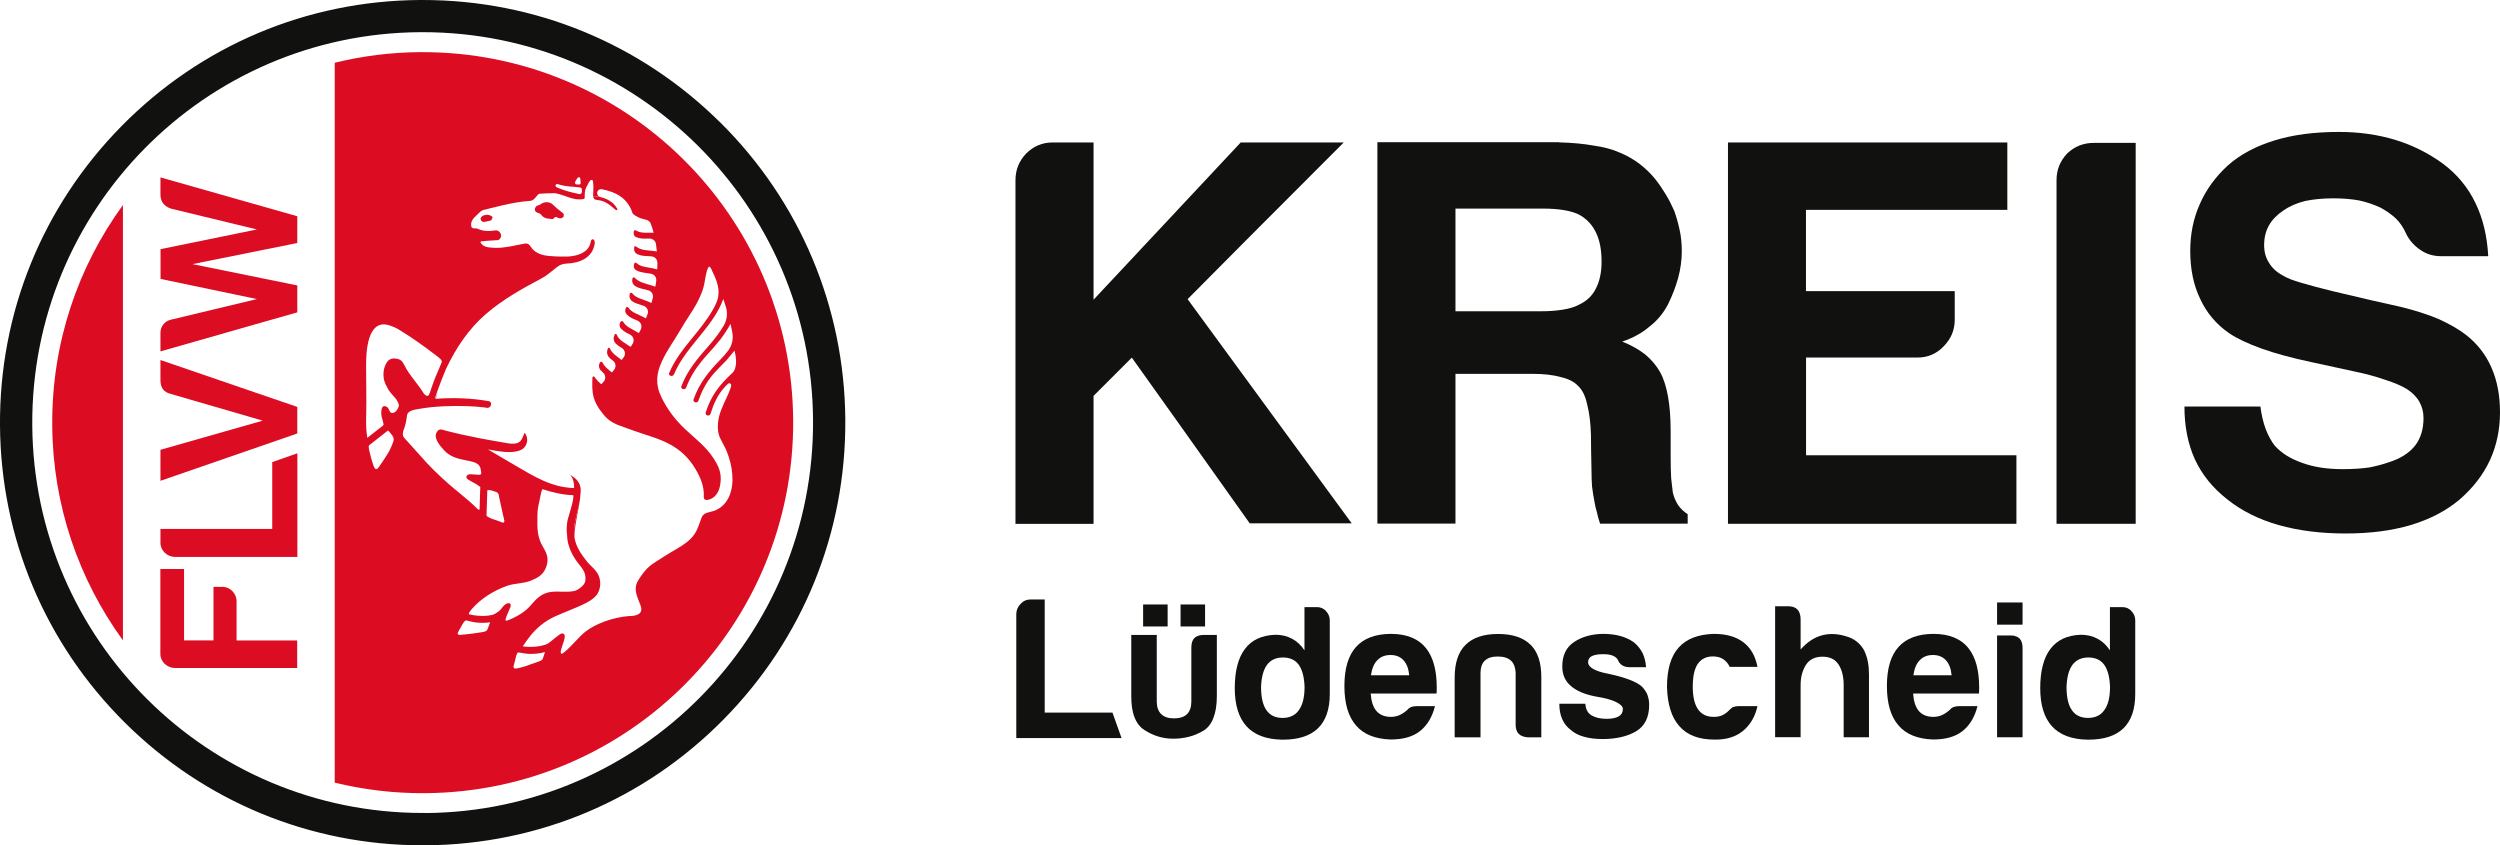 <svg xmlns="http://www.w3.org/2000/svg" xmlns:xlink="http://www.w3.org/1999/xlink" id="Ebene_1" viewBox="42.79 42.85 280.46 94.83"><defs><style>.cls-1{fill:none;}.cls-2{clip-path:url(#clippath);}.cls-3{fill:#dc0c23;}.cls-4{fill:#111210;}.cls-5{clip-path:url(#clippath-1);}</style><clipPath id="clippath"><rect class="cls-1" width="366.04" height="180.53"/></clipPath><clipPath id="clippath-1"><rect class="cls-1" width="366.04" height="180.53"/></clipPath></defs><g class="cls-2"><g class="cls-5"><path class="cls-3" d="m69.34,110.34c0-.88-.7-1.65-1.58-1.65h-1.02v6h-3.3v-8.01h-2.66v9.53c0,.88.77,1.58,1.65,1.58h13.7v-3.09h-6.8v-4.36Z"/><path class="cls-3" d="m73.32,102.19h-12.53v1.56c0,.88.77,1.58,1.65,1.58h13.71v-11.63l-2.82.99v7.5Z"/><path class="cls-3" d="m60.79,85.5c0,.86.38,1.35,1.15,1.54l10.32,3-11.47,3.27v3.48l15.35-5.31v-2.98l-15.35-5.26v2.26Z"/><path class="cls-3" d="m60.79,64.68c0,.79.41,1.31,1.2,1.58l9.62,2.33-10.81,2.21v3.34l10.81,2.26-9.67,2.32c-.67.16-1.15.76-1.15,1.46v2.09l15.35-4.38v-3.02l-11.76-2.39,11.76-2.37v-3l-15.35-4.36v1.94Z"/><path class="cls-4" d="m123.61,56.61c-8.94-8.87-20.8-13.76-33.4-13.76h-.34c-12.67.09-24.54,5.11-33.43,14.13-8.89,9.02-13.74,20.96-13.65,33.62.09,12.61,5.07,24.44,14.01,33.32,8.94,8.87,20.8,13.76,33.4,13.76h.34c12.66-.09,24.54-5.11,33.43-14.13,8.89-9.02,13.74-20.96,13.65-33.63-.09-12.6-5.07-24.44-14.01-33.32m-33.09,77.45c-.11,0-.21,0-.32,0-24.04,0-43.62-19.4-43.79-43.48-.17-24.19,19.3-43.94,43.48-44.11.11,0,.21,0,.32,0,24.04,0,43.62,19.4,43.79,43.49.17,24.19-19.3,43.94-43.48,44.11"/><path class="cls-3" d="m56.58,114.68v-48.83c-5.05,6.94-8,15.48-7.93,24.72.06,9.02,3.01,17.34,7.93,24.12"/><path class="cls-3" d="m105.2,66.15s.02.02.04.03c-.08-.07-.15-.14-.23-.21.06.06.11.12.19.19"/><path class="cls-3" d="m112.06,66.26s-.02-.03-.03-.04c0,.02.02.03.03.05,0,0,0,0,0,0"/><path class="cls-3" d="m105.38,67.22s.02,0,.03,0c-.06-.03-.12-.06-.18-.08.05.02.1.05.15.07"/><path class="cls-3" d="m111.81,65.9s.03.05.05.07c-.02-.02-.03-.04-.05-.07"/><path class="cls-3" d="m102.81,66.17s0,.02,0,.03c0-.02.01-.04.02-.05,0,.01-.02.02-.02.03"/><path class="cls-3" d="m102.98,65.93s-.01.02-.02.03c.01-.01.02-.03.03-.04,0,0,0,0-.01,0"/><path class="cls-3" d="m103.13,65.88c.08-.01.14-.03.19-.06-.06.03-.13.05-.19.06"/><path class="cls-3" d="m105.95,66.76c.06.05.08.1.1.16-.02-.06-.05-.11-.1-.16"/><path class="cls-3" d="m105.97,67.2s.03-.04.05-.06c-.02.03-.05.05-.08.07.01,0,.02,0,.03-.01"/><path class="cls-3" d="m103.34,66.77s-.04-.02-.06-.02c.02,0,.04.02.06.02"/><path class="cls-3" d="m111.39,65.51s.06.04.09.06c-.03-.02-.06-.04-.09-.06"/><path class="cls-3" d="m110.87,65.19s.08.04.12.06c-.04-.02-.08-.04-.12-.06"/><path class="cls-3" d="m104.76,67.39s.02,0,.03-.01c-.02,0-.03,0-.05,0,0,0,.01,0,.02,0"/><path class="cls-3" d="m97.12,67.01c.09-.03.19-.05.31-.05-.09,0-.21.02-.31.05"/><path class="cls-3" d="m97.01,67.75s.02,0,.03,0c-.01,0-.02,0-.03,0,0,0,0,0,0,0"/><path class="cls-3" d="m98.03,67.22s-.03-.09-.09-.12c-.08-.05-.16-.08-.24-.11.08.02.16.06.24.11.06.03.08.08.09.12"/><path class="cls-3" d="m96.8,67.19c.08-.07.16-.13.25-.16-.1.04-.19.09-.25.16"/><path class="cls-3" d="m96.72,67.37s0,.03,0,.05c0-.03.01-.07.02-.1,0,.02-.02.03-.03.05"/><path class="cls-3" d="m109.4,65.06s0-.04,0-.06c0,.02,0,.05,0,.06"/><path class="cls-3" d="m97.96,67.49s.02-.04.04-.06c-.02.03-.04.05-.06.08,0,0,.02,0,.02-.02"/><polygon class="cls-3" points="111.88 66.41 111.89 66.41 111.88 66.41 111.88 66.41"/><path class="cls-3" d="m97.79,67.61s0,0,0,0c0,0-.01,0-.02,0,0,0,0,0,0,0"/><path class="cls-3" d="m91.71,87.5h0c0-.05.02-.11.04-.18-.02.07-.03.12-.04.17h0Z"/><path class="cls-3" d="m98.04,67.26s0,.09-.03.14c.02-.04.03-.09.03-.14"/><path class="cls-3" d="m97.41,67.7c.1-.03.2-.05.3-.07-.15.01-.28.06-.42.1.04-.01.08-.02.11-.03"/><path class="cls-3" d="m103.62,65.64s.04-.02.07-.03c-.03.01-.07.02-.1.04-.09.05-.17.12-.26.17.01,0,.03-.01.04-.02.08-.04.14-.1.26-.17"/><path class="cls-3" d="m103.42,66.82s.08.06.11.09c-.02-.02-.03-.04-.05-.06-.02-.02-.04-.02-.06-.04"/><path class="cls-3" d="m106.07,66.97s0,.09-.02.13c.02-.04.03-.09.02-.13"/><path class="cls-3" d="m103.57,66.96s.06.07.09.1c0,0,.02.01.03.02-.02-.02-.04-.04-.06-.06-.02-.03-.03-.04-.05-.06"/><path class="cls-3" d="m104.07,67.29s.05.02.08.03c.07.02.14.01.21.02-.05,0-.1-.02-.15-.02-.05,0-.09-.02-.14-.03"/><path class="cls-3" d="m105.09,67.16h0s.07-.03.12-.02c-.04-.01-.08-.01-.11.02"/><path class="cls-3" d="m89.91,48.7c-3.3.02-6.5.44-9.57,1.19v80.76c3.25.79,6.66,1.21,10.16,1.18,22.96-.16,41.43-18.9,41.27-41.86-.16-22.96-18.91-41.43-41.86-41.27m17.53,14.32c.23-.43.43-.34.46-.06.02.15.03.3.03.44,0,.08-.06.14-.13.14-.11,0-.22,0-.33,0-.14-.01-.22-.16-.16-.28.04-.07.08-.15.12-.23m-2.09.47c.65.2,1,.25,1.71.3.19.01.49.04.78.07.14.01.24.13.24.27,0,.08,0,.16,0,.24,0,.16-.16.27-.31.24-.27-.06-.57-.12-.79-.18-.69-.17-1.31-.38-1.76-.6-.2-.1-.08-.4.14-.34m-18.43,28.85c-.34,1.06-.83,1.72-1.61,2.87-.17.25-.4.46-.6-.08-.25-.69-.37-1.23-.51-1.81-.04-.15-.06-.34-.02-.51.71-.56,1.43-1.12,2.14-1.68.04.03.07.06.12.12.13.19.29.32.37.46.13.21.19.39.11.63m-1-6.74c.09.32.19.48.34.77.39.77.98,1,1.26,1.81.12.33-.41,1.14-.83.97-.24-.09-.25-.52-.49-.66-.35-.2-.57-.09-.63.43-.05.47.06.73.17,1.18.07.28.12.37.03.47-.59.46-1.17.92-1.76,1.38,0,0-.02-.02-.02-.04-.22-1.27-.09-2.64-.1-3.93-.01-1.36-.03-2.72-.03-4.08-.01-1.52.12-5.4,2.65-4.55.86.29,1.02.47,1.66.86.57.34,2.16,1.43,3.5,2.47.4.31.67.48.69.76-.16.38-.33.76-.48,1.14-.31.76-.6,1.53-.87,2.31h0s0,0,0,0h0c.06-.18.12-.36.18-.55-.06.18-.12.37-.18.55-.14.43-.29.49-.66.12-.69-1.12-1.26-1.63-1.95-2.75-.31-.5-.4-1.01-.97-1.15-.86-.2-1.15.14-1.41.69-.2.43-.3,1.12-.11,1.81m11.85,27.1c-.12.24-.17.49-.29.75-.12.28-.63.3-.89.34-.44.07-.88.14-1.32.18-.21.02-.41.04-.62.06-.14.01-.34.06-.46-.03-.11-.09,0-.26.05-.35.22-.36.31-.59.54-.95.09-.13.18-.22.28-.28.37.08.79.2,1.14.24.53.06,1.06.06,1.58-.02,0,.02-.01.03-.02.06m1.86-.74c.16-.39.28-.61.43-1,.2-.54-.26-.54-.54-.34-.36.25-.43.54-.77.8-.24.18-.43.28-.65.38-.72.17-1.46.16-2.21.04-.16-.03-.32-.07-.49-.11,0-.12.11-.31.36-.6,1.02-1.17,2.47-2.06,3.93-2.58.89-.31,1.9-.24,2.75-.61.74-.32,1.26-.61,1.58-1.35.36-.83.26-1.49-.23-2.29-.74-1.22-.71-2.16-.69-3.59.01-1,.11-1.03.4-2.52.02-.1.07-.33.14-.43h0s0-.03.04-.05c1.12.36,2.28.64,3.43.67.15.24-.38,1.93-.38,1.93-.1.44-.25.72-.3,1.21-.06.51-.06.93,0,1.34,0,.16.01.31.03.47.14.99.61,1.92,1.22,2.69.54.68.91,1.11.79,2.01-.06.43-.8,1-1.2,1.09-.94.2-1.61,0-2.61.11-1.09.12-1.67.76-2.35,1.55-.57.66-1.46,1.21-2.38,1.58-.33.14-.55.23-.29-.4m-2.25-11.29c.03-.95.06-1.89.09-2.84.33-.08.56.06.9.16.4.11.37.34.43.63.17.83.35,1.55.57,2.58.06.25-.11.3-.26.23-.58-.26-1.44-.42-1.74-.76m6.34,16.02c-.07.2-.24.27-.42.33-.25.09-.51.18-.76.27-.52.19-1.04.37-1.57.49-.14.04-.47.12-.54-.07-.04-.1.01-.22.04-.32.05-.18.09-.36.14-.54.06-.22.1-.46.19-.66.03-.07.06-.12.1-.17.44.04.9.16,1.33.17.59,0,1.16-.05,1.72-.21-.08.25-.14.43-.23.7m19.19-16.54c-.53.19-1.19.15-1.41.8-.39,1.09-.59,1.86-1.55,2.64-.79.64-1.72,1.08-2.58,1.64-1.63,1.06-1.9,1.09-2.9,2.61-.6.92-.34,1.58.17,2.84.43,1.04-.43,1.23-1.03,1.26-2.1.1-4.1.96-5.11,1.75-.8.63-1.38,1.46-2.35,2.29-.35.29-.51.29-.4-.23.11-.51.66-1.61.29-1.81-.24-.13-.47.11-.65.23-.22.16-.43.32-.63.5-.25.21-.51.42-.82.51-.68.22-1.4.26-2.12.21-.12,0-.24-.03-.36-.05.58-.85,1.05-1.54,1.95-2.3,1.13-.94,2-1.18,3.33-1.75,1.35-.57,2.69-1.06,3.16-1.95.37-.72.43-1.81-.49-2.72-.23-.23-.45-.45-.66-.67-.69-.88-1.29-1.67-1.48-2.75-.05-.28-.07-.58-.06-.91.04-1.04.4-2.04.6-3.04-.04.3-.09.58-.14.85.05-.27.1-.55.14-.85.06-.33.11-.66.12-.99.01-.12.02-.24.03-.37,0-.02,0-.05,0-.07,0-.59-.32-1.14-.81-1.46l-.42-.27c.56.49.48,1.5.48,1.5-2.55-.07-4.49-1.31-6.61-2.54l-.03-.02c-.2-.11-.4-.23-.6-.35-.07-.04-.14-.08-.21-.12l-.11-.07c-.08-.05-.16-.1-.25-.14-.6-.35-1.22-.72-1.84-1.09,1.18.2,2.67.52,3.68.06.74-.34.94-1.3.43-1.93l-.33.72c-.26.53-.91.56-1.52.46-1.95-.32-4.56-.78-6.97-1.41-.54-.14-.79-.32-1.08.24-.33.63.45,1.51.85,1.94.59.66,1.37.92,2.21,1.09.41.08.81.15,1.12.25h0c.12.04.24.09.33.15.24.14.3.21.43.52.04.17.06.35.09.52.02.12-.07.23-.19.23-.29,0-.6-.04-.97-.06-.43-.03-.72.33-.31.6.37.24.96.49,1.36.83,0,0,0,.02,0,.02-.03.84-.06,1.68-.08,2.52-.07.02-.16,0-.26-.1-1.2-1.21-2.12-1.78-3.82-3.33-.86-.79-1.35-1.28-1.92-1.9-.58-.63-1.24-1.39-2.45-2.72-.12-.14-.18-.32-.15-.5,0-.22.1-.43.17-.63.07-.22.13-.45.18-.68.03-.16.06-.32.08-.48.02-.13.02-.27.08-.4.07-.14.21-.24.34-.31.28-.14.62-.19.92-.24.9-.17,1.81-.25,2.73-.3.88-.04,1.75-.05,2.63-.02.66.02,1.31.06,1.97.14.11.02.21.03.31.05.49.08.7-.67.21-.75-1.96-.34-3.98-.41-5.97-.26-.03,0-.05,0-.08,0,.1-.29.19-.58.3-.87.29-.83.62-1.66.96-2.47,1.09-2.32,2.54-4.5,4.49-6.18,1.86-1.6,4-2.81,6.16-3.95.35-.18.68-.4.98-.65l.81-.65c.31-.25.69-.39,1.08-.4,1.48-.05,2.93-.64,3.17-2.26.07-.49-.38-.67-.45-.18-.02.13-.06.24-.1.35-.35.92-1.46,1.24-2.46,1.3h-.85c-.38,0-.81-.03-1.31-.07-.98-.09-1.63-.46-1.95-.95-.36-.56-.49-.49-1.32-.32-.64.13-1.28.27-1.93.33-.08,0-.17.01-.25.02-.28.02-.56.02-.84,0-.26-.02-.56-.04-.8-.13-.18-.07-.37-.19-.48-.35-.05-.06-.13-.22,0-.23.77-.09,1.58-.12,1.84-.14.14-.01.23-.1.32-.23.2-.31-.04-.8-.4-.86-.16-.03-.35.03-.51.04-.18.02-.37.03-.56.02-.36-.01-.73-.08-1.06-.24-.15-.07-.32-.04-.49-.06-.05,0-.1-.02-.14-.05-.17-.11-.14-.44-.1-.6.06-.22.19-.42.35-.58.19-.19.39-.38.58-.56.09-.08.17-.16.27-.21.11-.05.22-.07.34-.1.21-.05.42-.11.63-.16.45-.11.91-.23,1.36-.33.99-.22,2-.42,3.01-.48.51-.03.66-.46,1.03-.8.64-.04,1.25-.08,1.8-.07.04,0,.08.01.12.02,1.07.21,1.99.85,3.06.64,0,0,.04,0,.04-.01,0,0,.05-.02.06-.02.02-.01.03-.02.04-.04.02-.03.02-.07.02-.11.01-.38,0-.77.17-1.13.08-.17.18-.34.31-.57.23-.4.43-.31.46-.06.03.24.04.48.04.69,0,.34-.02.65-.04.91.11.01.21.02.32.03.19.02.36.05.53.09-.01,0-.02,0-.04-.01-.21-.05-.35-.24-.35-.45h0c.01-.28.26-.47.53-.42,1.55.3,2.91.97,3.46,2.74.43.38.88.54,1.49.68.25.04.45.22.54.45.09.24.2.57.32,1.01-.02,0-.04,0-.06,0-.66-.03-1.37.1-1.92-.26-.11-.07-.26,0-.26.17v.18c0,.17.11.33.27.4.29.11.6.17.92.17.18,0,.38,0,.59-.01.36,0,.67.26.72.61.04.26.07.54.1.84-.11-.02-.23-.03-.33-.05-.68-.09-1.46-.05-2-.51-.08-.07-.21-.02-.22.09v.17c-.02.25.12.49.35.6.25.11.53.18.82.2.23.02.5.03.78.05.37.03.66.34.66.71,0,.24,0,.49-.02.75-.15-.04-.3-.07-.45-.11-.65-.15-1.38-.14-1.87-.6-.09-.09-.25-.04-.27.09l-.03.14c-.05.24.06.48.28.59.24.13.5.2.8.25.25.04.54.08.84.13.38.06.64.42.59.8-.03.21-.06.43-.1.65-.16-.06-.31-.11-.46-.15-.63-.2-1.38-.33-1.84-.84-.09-.1-.25-.05-.27.08l-.02.1c-.05.28.07.57.31.73.2.13.42.22.69.29.23.06.5.12.78.19.39.1.63.5.52.89-.05.18-.1.36-.15.54-.14-.06-.28-.12-.41-.18-.62-.26-1.33-.37-1.74-.91-.07-.1-.23-.08-.27.04h0c-.11.32,0,.67.27.86.17.12.36.2.58.28.2.07.44.15.7.23.38.13.58.55.44.93-.06.16-.12.32-.19.48-.11-.06-.21-.11-.31-.17-.59-.31-1.29-.48-1.65-1.04-.07-.11-.23-.09-.28.03l-.04.1c-.08.2-.04.43.1.59.19.21.4.37.68.5.17.07.36.15.56.24.39.17.55.62.36,1-.07.13-.14.26-.21.4-.07-.04-.13-.08-.2-.12-.56-.35-1.23-.57-1.55-1.14-.07-.12-.24-.12-.31,0l-.04.08c-.12.22-.08.5.1.68.18.18.39.34.61.46.12.07.26.14.41.21.38.19.51.67.28,1.03-.07.11-.14.23-.22.35-.02-.02-.05-.03-.07-.05-.56-.4-1.25-.68-1.5-1.34-.04-.1-.18-.1-.22,0l-.04.09c-.15.32-.08.7.18.94.12.11.25.22.39.31.08.05.17.11.27.17.36.22.46.7.21,1.04-.08.1-.15.21-.23.31-.5-.4-1.09-.72-1.32-1.31-.03-.09-.16-.1-.2-.02-.21.37-.13.83.19,1.12.07.06.13.12.21.17.04.03.09.06.13.1.34.24.4.73.13,1.05-.08.1-.16.19-.24.29-.4-.35-.84-.66-1.05-1.12-.05-.11-.21-.12-.28-.01h0c-.18.29-.14.65.08.89.08.08.16.16.25.24h0c.32.27.34.75.06,1.05-.08.09-.17.18-.25.27-.28-.26-.56-.51-.75-.82-.07-.11-.23-.06-.24.06h0c-.03.88-.05,1.54.14,2.22l.04.13c.12.39.32.79.63,1.24,1.12,1.63,1.89,1.64,3.36,2.21.11.04.22.08.33.12,1.4.51,2.86.86,4.18,1.57,1.22.66,2.14,1.54,2.86,2.74.56.93,1.02,2,.95,3.12-.03.52.46.41.75.29.4-.17.92-.57,1.09-1.58.17-1.01,0-1.74-.48-2.56-.07-.13-.15-.26-.24-.4-.83-1.3-2.05-2.23-3.17-3.27-1.12-1.04-2.05-2.26-2.71-3.64-.7-1.45-.57-2.67.11-4.1.61-1.3,1.31-2.18,2.12-3.58.93-1.61,1.69-2.42,2.35-4.16.21-.55.29-1.13.39-1.7.03-.15.24-1.29.48-1.05.15.15.21.36.3.55.07.15.14.3.21.45.21.47.38.97.44,1.49.06.54-.02,1.09-.25,1.58-.51,1.12-1.26,2.13-2.05,3.12-1.21,1.51-2.51,2.97-3.22,4.7-.14.33.4.48.54.15.71-1.72,2.01-3.18,3.22-4.69.94-1.17,1.81-2.38,2.31-3.76.1.28.2.59.3.91.21.69.12,1.44-.24,2.06-.46.78-1.02,1.51-1.63,2.21-1.28,1.45-2.46,2.82-3.13,4.6-.13.34.42.48.54.15.41-1.08,1-2.06,1.75-2.97.45-.56.95-1.08,1.42-1.62.24-.28.48-.57.71-.86.41-.54.77-1.1,1.09-1.69.08.33.15.68.21,1.02.13.73-.06,1.48-.53,2.06-.24.31-.51.61-.78.89-1.35,1.39-2.4,2.67-3.04,4.5-.12.34.42.49.54.15.38-1.09.89-2.08,1.66-2.97.46-.54.98-1.03,1.47-1.54l.92-1.11c.52,2.04-.28,2.54-.28,2.54-1.43,1.33-2.35,2.52-2.95,4.4-.11.35.43.49.54.15.35-1.11.78-2.1,1.56-2.96.13-.14.26-.27.39-.4.16-.16.42,0,.36.21,0,.15-.1.35-.15.49-.06.18-.13.35-.21.52-.15.34-.31.67-.46,1.01-.2.44-.39.89-.51,1.36-.13.47-.18,1-.15,1.49.01.22.05.44.11.65.06.22.16.4.26.6.19.4.43.78.6,1.2.34.83.57,1.72.64,2.61.14,1.67-.34,3.5-2.07,4.12"/><path class="cls-3" d="m104.19,65.53s-.03-.01-.05-.01c0,0-.01,0-.02,0,0,0,.01,0,.02,0,.01,0,.03,0,.04,0"/><path class="cls-3" d="m107.65,100.1c.05-.27.1-.55.14-.85-.2,1-.55,2-.6,3.04-.01.33,0,.63.06.91-.02-.23-.01-.48.01-.74.09-.85.24-1.55.38-2.36"/><path class="cls-3" d="m91.71,87.49s.02-.11.04-.17c.05-.19.1-.39.16-.58-.1.29-.2.58-.3.87.03,0,.05,0,.08,0,0-.03,0-.06.01-.1h0Z"/><path class="cls-3" d="m91.03,86.89c.27-.78.56-1.55.87-2.31-.31.62-.51,1.21-.69,1.76-.06.19-.12.37-.18.55"/><path class="cls-3" d="m104.07,67.29h0s.09.02.14.03c-.05,0-.09-.02-.14-.03"/><path class="cls-3" d="m103.48,66.85s.03.04.05.06c-.02-.02-.03-.04-.05-.06"/><path class="cls-3" d="m103.37,65.8c.08-.04.14-.1.26-.16.03-.01.04-.02.07-.03h0s-.04.02-.07.03c-.11.06-.18.12-.26.16"/><path class="cls-3" d="m103.62,67.01s-.04-.04-.05-.06c0,0,0,0,0,0,.02.02.03.03.05.06.02.03.04.04.06.06-.02-.02-.04-.04-.06-.06"/><path class="cls-3" d="m96.75,67.31h0s-.02.07-.02.1c0,0,0,0,0,0,0-.03.01-.07.02-.1"/><path class="cls-3" d="m97.05,67.03h0c-.09.04-.17.09-.25.16.08-.07.16-.13.25-.16"/><path class="cls-3" d="m97.43,66.96h0c-.12,0-.22.02-.31.05.09-.03.19-.05.31-.05"/><path class="cls-3" d="m97.94,67.1c-.08-.05-.16-.08-.24-.11s-.17-.04-.28-.04c-.12,0-.22.02-.31.05-.02,0-.04.01-.07.02-.08.04-.17.09-.25.16-.03.04-.04.08-.06.12,0,.03-.02.07-.02.1,0,.17.12.31.28.34.01,0,.02,0,.03,0,.09,0,.17,0,.26-.02.14-.04.26-.09.42-.1.02,0,.04,0,.06-.01,0,0,0,0,0,0,0,0,.01,0,.02,0,.06-.01.1-.05.14-.1.02-.02.04-.05.06-.08,0,0,.01-.02.02-.03.02-.04.03-.09.03-.14,0-.01,0-.03,0-.04-.01-.05-.03-.09-.09-.12"/><path class="cls-3" d="m109.4,65.06c.02.05.04.09.07.12.09.08.23.09.36.11.91.11,1.32.52,2.04,1.12,0,0,0,0,0,0,.1.07.22-.03.17-.14,0-.01-.02-.03-.03-.05-.05-.08-.11-.17-.18-.26-.02-.02-.03-.05-.05-.07-.09-.11-.2-.22-.33-.33-.03-.02-.06-.04-.09-.06-.12-.09-.25-.17-.4-.25-.04-.02-.08-.04-.12-.06-.19-.09-.4-.16-.64-.22-.16-.04-.34-.07-.53-.09-.1-.01-.21-.02-.32-.03,0,.06,0,.1.01.14,0,.02,0,.05,0,.06"/><path class="cls-3" d="m104.14,65.52s-.02,0-.02,0c0,0,.01,0,.02,0"/><path class="cls-3" d="m106.05,66.91c-.02-.05-.05-.1-.11-.15-.22-.2-.47-.36-.69-.55,0,0-.01-.01-.02-.02-.01-.01-.02-.02-.04-.03-.08-.06-.13-.13-.19-.19-.13-.12-.26-.25-.42-.33-.12-.06-.26-.1-.4-.11-.01,0-.03,0-.04,0,0,0-.02,0-.02,0-.15,0-.29.03-.43.09-.03.01-.04.02-.07.03-.12.06-.18.12-.26.17,0,0-.03,0-.04.02h0s0,0,0,0c-.05.02-.11.04-.19.06-.05.01-.1.02-.14.05-.01,0-.02.02-.03.04-.05.05-.1.11-.13.18,0,.02-.01.03-.02.05-.05.18.01.36.18.45.09.04.19.07.28.11.02,0,.04.02.06.03.01,0,.03,0,.04.02.01,0,.02.02.03.03.02.01.04.02.06.03.02.01.03.04.05.06.01.02.03.03.04.05.02.02.03.03.05.06.02.03.04.04.06.06.11.1.24.17.39.21.04,0,.09.02.14.03.05,0,.1.02.15.02.13.02.26.04.38.05.02,0,.04,0,.05,0,.12-.02.2-.15.29-.22h0s.07-.04.11-.02c0,0,0,0,0,0,.01,0,.02.01.03.01.05.02.11.05.17.08.08.04.16.06.25.07.1,0,.19-.03.28-.09.03-.02.06-.04.08-.07.01-.01.03-.03.03-.04.02-.04.03-.09.02-.13,0-.02-.01-.04-.02-.06"/><path class="cls-4" d="m157.9,60.08c.83-.83,1.83-1.25,2.98-1.25h4.59v17.64c8.26-8.82,13.77-14.7,16.51-17.64h11.56c-8.78,8.78-14.62,14.64-17.52,17.58,9.21,12.59,15.35,20.98,18.41,25.15h-11.44c-6.6-9.3-11.01-15.49-13.23-18.59-2.14,2.14-3.58,3.58-4.29,4.29v14.36h-8.76v-38.56c0-1.15.4-2.14,1.19-2.98"/><path class="cls-4" d="m217.69,58.82c1.47.04,2.76.16,3.87.36,1.15.16,2.12.42,2.92.78.79.32,1.53.74,2.21,1.25.68.52,1.27,1.09,1.79,1.73.44.56.83,1.13,1.19,1.73.36.6.67,1.21.95,1.85.24.68.44,1.39.6,2.14.16.71.24,1.51.24,2.38,0,.99-.14,2.01-.42,3.04-.28.99-.66,1.97-1.13,2.92-.52.99-1.21,1.83-2.09,2.5-.83.71-1.85,1.27-3.04,1.67.99.4,1.85.88,2.56,1.43.71.6,1.27,1.25,1.67,1.97.4.71.7,1.63.9,2.74.2,1.11.3,2.42.3,3.93v2.86c0,.99.02,1.81.06,2.44.08.67.14,1.19.18,1.55.12.52.32.99.6,1.43.28.4.64.74,1.07,1.01v1.07h-9.83c-.16-.48-.28-.91-.36-1.31-.12-.4-.2-.74-.24-1.01-.12-.6-.22-1.21-.3-1.85-.04-.6-.06-1.19-.06-1.79-.04-1.79-.06-3.12-.06-3.99-.04-1.35-.18-2.48-.42-3.4-.2-.95-.54-1.65-1.01-2.09-.44-.48-1.09-.81-1.97-1.01-.84-.24-1.89-.36-3.16-.36h-8.64v16.8h-8.76v-42.79h20.38Zm-11.62,18.95h9.53c.95,0,1.79-.06,2.5-.18.75-.12,1.35-.3,1.79-.54.87-.4,1.51-.99,1.91-1.79.44-.83.66-1.85.66-3.04,0-1.31-.2-2.38-.6-3.22-.4-.87-1.01-1.55-1.85-2.03-.44-.24-1.01-.42-1.73-.54-.68-.12-1.49-.18-2.44-.18h-9.77v11.5Z"/><path class="cls-4" d="m267.97,66.39h-22.58v9.12h16.69v3.22c0,1.15-.42,2.14-1.25,2.98-.79.83-1.77,1.25-2.92,1.25h-12.51v10.96h23.6v7.69h-32.36v-42.78h31.34v7.57Z"/><path class="cls-4" d="m282.38,101.61h-8.88v-38.56c0-1.15.4-2.14,1.19-2.98.83-.79,1.83-1.19,2.98-1.19h4.71v42.73Z"/><path class="cls-4" d="m296.37,88.44c.12.95.32,1.81.6,2.56.28.71.61,1.33,1.01,1.85.75.83,1.77,1.47,3.04,1.91,1.27.48,2.8.72,4.59.72,1.07,0,2.04-.06,2.92-.18.84-.16,1.59-.36,2.27-.6,1.27-.4,2.24-1.01,2.92-1.85.64-.83.95-1.87.95-3.1,0-.68-.16-1.29-.48-1.85-.32-.56-.8-1.03-1.43-1.43-.6-.36-1.39-.69-2.38-1.01-1.03-.36-2.2-.68-3.52-.95-2.07-.44-3.61-.78-4.65-1.01-2.26-.48-4.17-.99-5.72-1.55-1.55-.56-2.76-1.13-3.64-1.73-1.43-.99-2.5-2.26-3.22-3.81-.76-1.55-1.13-3.36-1.13-5.42,0-1.91.36-3.65,1.07-5.24.71-1.63,1.77-3.08,3.16-4.35,1.39-1.23,3.14-2.16,5.24-2.8,2.07-.64,4.47-.95,7.21-.95,2.26,0,4.37.3,6.32.89,1.95.6,3.73,1.49,5.36,2.68,1.59,1.19,2.8,2.66,3.64,4.41.83,1.71,1.31,3.69,1.43,5.96h-5.3c-.87,0-1.65-.24-2.32-.71-.71-.48-1.25-1.09-1.61-1.85-.28-.64-.65-1.19-1.13-1.67-.48-.44-1.03-.83-1.67-1.19-.76-.36-1.57-.64-2.44-.83-.87-.16-1.85-.24-2.92-.24-1.15,0-2.2.1-3.16.3-.95.24-1.77.6-2.44,1.07-.71.48-1.25,1.03-1.61,1.67-.36.64-.54,1.37-.54,2.21,0,.75.18,1.41.54,1.97.36.6.87,1.07,1.55,1.43.44.28,1.13.56,2.09.83.95.28,2.14.6,3.57.95,3.34.8,5.84,1.37,7.51,1.73,1.63.4,3.06.85,4.29,1.37,1.23.56,2.27,1.15,3.1,1.79,1.27.99,2.23,2.23,2.86,3.69.63,1.43.95,3.1.95,5.01s-.38,3.73-1.13,5.36c-.76,1.63-1.89,3.1-3.4,4.41-1.51,1.27-3.34,2.22-5.48,2.86-2.14.64-4.59.95-7.33.95s-5.28-.32-7.51-.95c-2.22-.64-4.13-1.59-5.72-2.86-1.63-1.27-2.84-2.76-3.64-4.47-.8-1.75-1.19-3.73-1.19-5.96h8.52Z"/><path class="cls-4" d="m158.41,110.1h1.58v12.69h7.6c.23.64.57,1.59,1.02,2.86h-11.81v-13.88c0-.45.16-.84.48-1.17.3-.33.68-.5,1.13-.5"/><path class="cls-4" d="m179.3,114.08v6.87c0,.98-.13,1.8-.39,2.45-.25.65-.62,1.13-1.13,1.43-.51.3-1.04.53-1.6.67-.55.14-1.13.22-1.75.22s-1.16-.08-1.69-.24c-.53-.16-1.05-.4-1.54-.72-.51-.32-.88-.79-1.13-1.43-.25-.62-.37-1.42-.37-2.38v-6.87h2.86v7.47c0,.62.17,1.09.5,1.41.32.32.79.48,1.43.48s1.15-.16,1.47-.48c.32-.32.48-.79.48-1.41v-6.04c0-.48.11-.83.32-1.06.23-.24.59-.37,1.06-.37h1.47Zm-8.27-3.42h2.75v2.47h-2.75v-2.47Zm4.2,0h2.75v2.47h-2.75v-2.47Z"/><path class="cls-4" d="m191.54,111.4c.29.3.43.65.43,1.04v8.27c0,1.72-.45,3-1.34,3.86-.88.84-2.19,1.26-3.92,1.26h-.09c-1.77-.03-3.1-.53-3.99-1.5-.88-.97-1.32-2.4-1.32-4.29s.38-3.4,1.15-4.4c.75-1,1.88-1.52,3.4-1.58.71,0,1.34.15,1.88.45.55.29,1.01.72,1.39,1.3v-4.85h1.41c.39,0,.72.14,1,.43m-3.03,11.11c.42-.58.63-1.44.63-2.6-.04-1.1-.26-1.92-.65-2.47-.4-.55-1-.82-1.78-.82s-1.37.28-1.78.82c-.4.55-.63,1.37-.67,2.47,0,1.16.19,2.02.59,2.6.39.59,1,.89,1.82.89s1.44-.3,1.84-.89"/><path class="cls-4" d="m201.13,122.16c.16-.06.33-.09.52-.09h2.12c-.3,1.21-.86,2.14-1.67,2.79-.81.64-1.91.95-3.31.95-1.73-.06-3.03-.58-3.88-1.58-.87-1-1.3-2.47-1.3-4.42s.43-3.41,1.3-4.38c.87-.97,2.17-1.46,3.92-1.47,1.8,0,3.13.56,3.99,1.67.76,1,1.15,2.45,1.15,4.35,0,.22,0,.44-.02.67h-7.39c.06.87.27,1.52.65,1.97.38.43.92.65,1.62.65.33,0,.65-.06.95-.19.32-.14.62-.35.91-.61.11-.14.26-.25.43-.32m-3.81-5.24c-.38.38-.61.94-.72,1.69h4.29c-.07-.75-.29-1.31-.65-1.69-.36-.39-.85-.58-1.45-.58s-1.1.19-1.47.58"/><path class="cls-4" d="m214.51,115.19c.79.79,1.19,1.99,1.19,3.6v6.78h-1.47c-.48-.03-.83-.16-1.06-.39-.23-.23-.35-.58-.35-1.04v-5.87c-.04-.59-.22-1.03-.54-1.32-.33-.3-.82-.45-1.47-.45s-1.1.15-1.43.45c-.32.29-.48.73-.5,1.32v7.3h-2.9v-6.71c0-1.63.4-2.85,1.21-3.66.82-.82,2.04-1.23,3.66-1.23s2.85.41,3.66,1.23"/><path class="cls-4" d="m227.61,120.82c.13.35.19.72.19,1.1,0,1.4-.49,2.39-1.47,2.97-.98.58-2.24.87-3.77.87-.79,0-1.49-.09-2.08-.26-.61-.17-1.1-.42-1.47-.76-.43-.32-.76-.73-.97-1.23-.22-.49-.32-1.06-.32-1.71h2.92c.04.62.27,1.05.69,1.3.43.26,1,.39,1.69.39.59,0,1.05-.09,1.37-.28.3-.17.46-.45.46-.82,0-.27-.25-.53-.76-.78-.49-.25-1.23-.45-2.21-.61-1.27-.23-2.22-.63-2.86-1.19-.65-.55-.97-1.28-.97-2.19,0-1.23.43-2.14,1.3-2.73.87-.59,1.94-.9,3.23-.93.75,0,1.41.08,1.99.24.58.16,1.08.4,1.52.71.42.35.74.75.97,1.21.22.46.35.99.39,1.58h-1.8c-.35,0-.63-.06-.84-.19-.2-.12-.35-.28-.46-.5-.1-.26-.29-.45-.58-.58-.27-.13-.65-.19-1.13-.19-.56,0-.99.07-1.28.22-.27.14-.41.37-.41.67s.19.54.56.76c.38.22.93.4,1.67.54.97.2,1.77.43,2.4.67.65.25,1.13.51,1.43.8.27.29.48.6.61.93"/><path class="cls-4" d="m237.26,122.16c.17-.06.35-.09.52-.09h2.17c-.26,1.17-.8,2.09-1.62,2.77-.79.65-1.81.98-3.05.98h-.17c-1.73,0-3.04-.5-3.92-1.5-.88-.98-1.34-2.45-1.39-4.42,0-1.95.43-3.42,1.3-4.4.88-.98,2.2-1.49,3.96-1.54,1.37,0,2.47.31,3.29.93.82.61,1.36,1.53,1.6,2.77h-3.12c-.17-.38-.42-.66-.74-.87-.3-.2-.68-.3-1.13-.3-.75,0-1.32.28-1.71.84-.38.56-.56,1.42-.56,2.56s.2,1.98.61,2.56c.4.56,1,.84,1.8.82.33,0,.64-.06.93-.19.29-.15.56-.35.8-.61.13-.14.27-.25.43-.33"/><path class="cls-4" d="m251.96,115.92c.33.68.5,1.55.5,2.6v7.04h-2.84v-5.85c0-.95-.19-1.73-.58-2.32-.38-.58-.97-.87-1.8-.87s-1.47.31-1.86.93-.59,1.37-.59,2.25v5.85h-2.86v-14.69h1.45c.46,0,.82.12,1.06.37.23.26.35.63.35,1.1v3.38c.74-.84,1.55-1.37,2.45-1.6.9-.23,1.88-.16,2.95.22.79.29,1.38.82,1.78,1.58"/><path class="cls-4" d="m261.99,122.16c.16-.06.33-.09.52-.09h2.12c-.3,1.21-.86,2.14-1.67,2.79-.81.64-1.91.95-3.31.95-1.73-.06-3.03-.58-3.88-1.58-.87-1-1.3-2.47-1.3-4.42s.43-3.41,1.3-4.38c.87-.97,2.17-1.46,3.92-1.47,1.8,0,3.13.56,3.98,1.67.77,1,1.15,2.45,1.15,4.35,0,.22,0,.44-.02.67h-7.39c.06.87.27,1.52.65,1.97.38.43.92.65,1.62.65.33,0,.65-.06.95-.19.32-.14.62-.35.91-.61.11-.14.26-.25.43-.32m-3.81-5.24c-.38.38-.61.94-.72,1.69h4.29c-.07-.75-.29-1.31-.65-1.69-.36-.39-.85-.58-1.45-.58s-1.1.19-1.47.58"/><path class="cls-4" d="m266.83,110.44h2.86v2.49h-2.86v-2.49Zm1.97,3.75c.23.06.42.16.56.3.22.23.33.58.33,1.04v10.03h-2.86v-11.42h1.49c.17,0,.33.01.48.04"/><path class="cls-4" d="m281.9,111.4c.29.3.43.65.43,1.04v8.27c0,1.72-.45,3-1.34,3.86-.88.84-2.19,1.26-3.92,1.26h-.09c-1.77-.03-3.1-.53-3.99-1.5-.88-.97-1.32-2.4-1.32-4.29s.38-3.4,1.15-4.4c.75-1,1.88-1.52,3.4-1.58.71,0,1.34.15,1.88.45.55.29,1.01.72,1.39,1.3v-4.85h1.41c.39,0,.72.14,1,.43m-3.03,11.11c.42-.58.63-1.44.63-2.6-.04-1.1-.26-1.92-.65-2.47-.4-.55-1-.82-1.78-.82s-1.37.28-1.78.82c-.4.55-.63,1.37-.67,2.47,0,1.16.19,2.02.59,2.6.39.59,1,.89,1.82.89s1.44-.3,1.84-.89"/></g></g></svg>